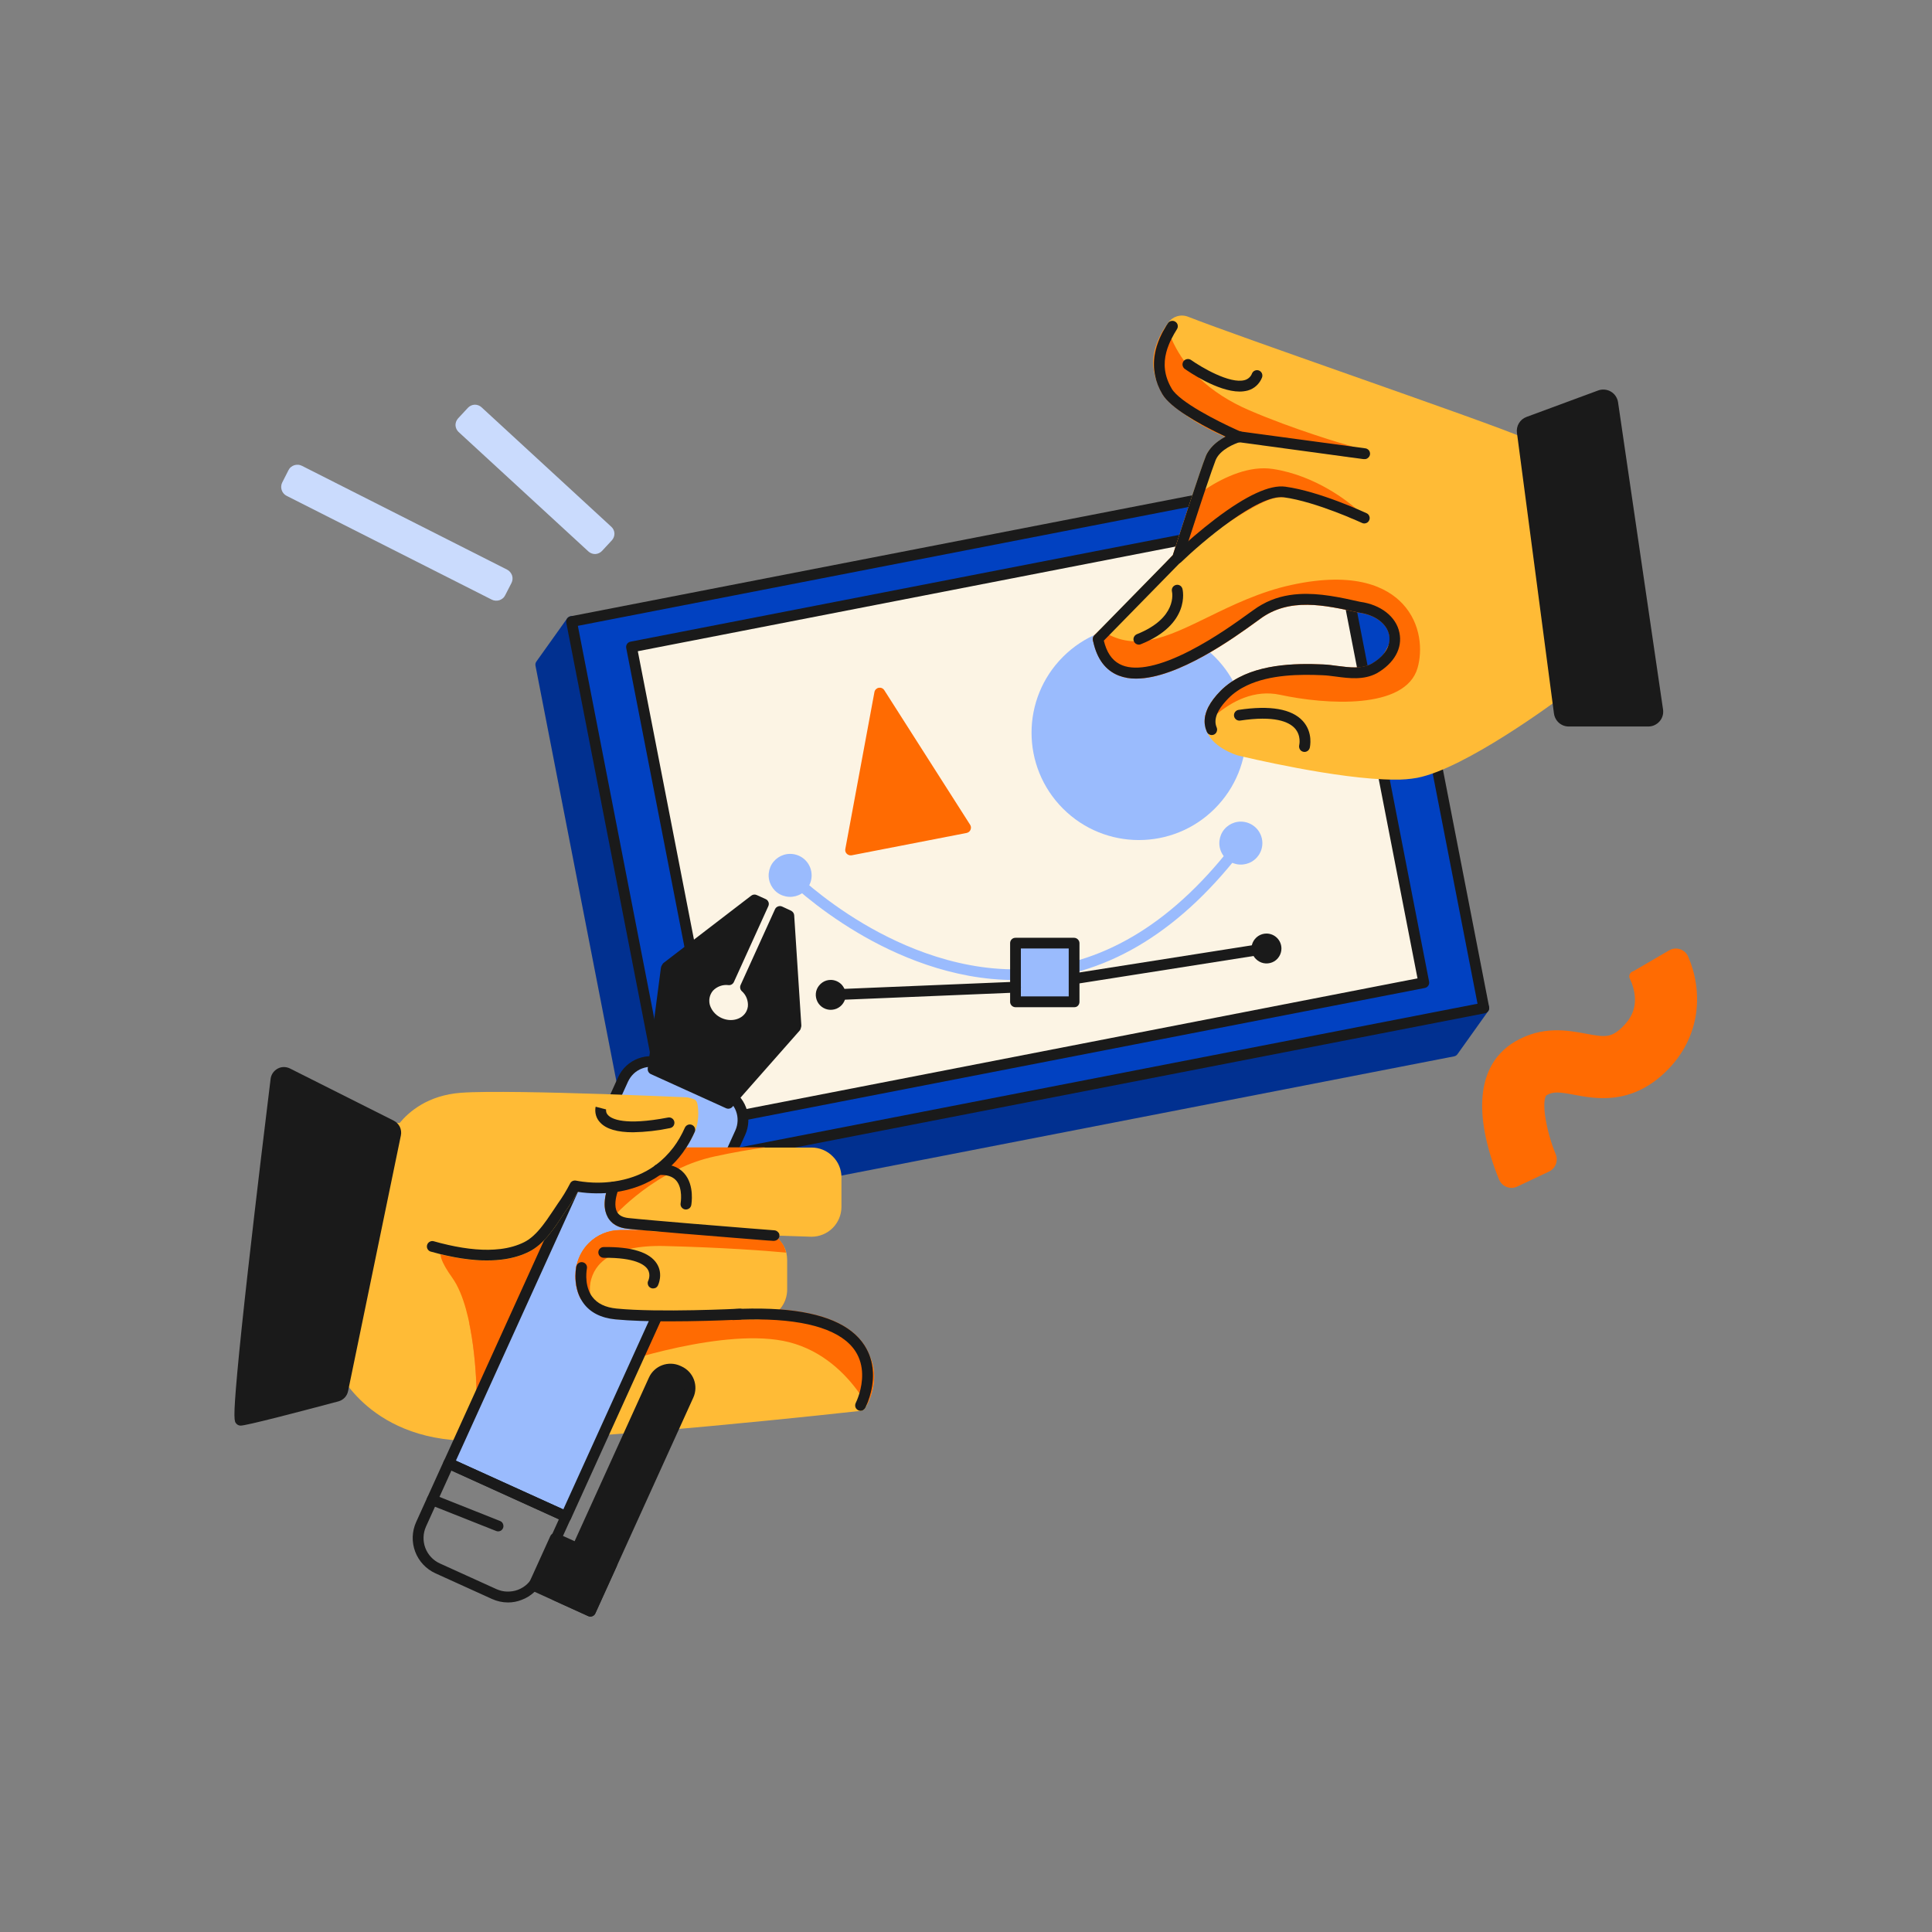 <svg xmlns="http://www.w3.org/2000/svg" xmlns:xlink="http://www.w3.org/1999/xlink" id="Calque_1" x="0px" y="0px" viewBox="0 0 3000 3000" style="enable-background:new 0 0 3000 3000;" xml:space="preserve"><rect x="0" y="0" width="3000" height="3000" fill="#808080" stroke="none"/><style type="text/css">	.st0{fill:#013090;}	.st1{fill:#0141C1;}	.st2{fill:#1A1A1A;}	.st3{fill:#FCF4E4;}	.st4{fill:#FF6B02;}	.st5{fill:#9ABBFD;}	.st6{fill:#CADBFD;}	.st7{fill:#FFBB36;}	.st8{fill:#FF7A2F;}</style><path class="st0" d="M1060,1807.4L895.7,963.5c-0.3-1.6-1.1-3.1-2.2-4.3c-1.1-1.2-2.6-2-4.2-2.3c-1.6-0.3-3.3-0.2-4.8,0.4  c-1.5,0.6-2.8,1.6-3.8,2.9l-47.8,67c-0.7,0.9-1.1,2-1.4,3.1c-0.2,1.1-0.2,2.2,0,3.4l164.3,843.8c0.3,1.6,1.1,3.1,2.2,4.3  c1.1,1.2,2.6,2,4.2,2.3c1.6,0.3,3.3,0.2,4.8-0.4s2.8-1.6,3.8-2.9l47.8-67c0.7-0.9,1.1-2,1.4-3.1  C1060.2,1809.7,1060.2,1808.5,1060,1807.4z"></path><path class="st0" d="M2311.1,1560.7c-0.9-1.4-2.2-2.5-3.8-3.2c-1.5-0.7-3.2-0.8-4.9-0.5l-1252.3,243.7c-2.1,0.4-4,1.6-5.2,3.4  l-47.8,66.9c-0.9,1.2-1.4,2.7-1.5,4.3c-0.1,1.5,0.2,3.1,0.9,4.4c0.7,1.4,1.8,2.5,3.1,3.3s2.8,1.2,4.4,1.2c0.5,0,1.1,0,1.6-0.2  l1252.3-243.7c2.1-0.4,4-1.6,5.2-3.3l47.8-67c1-1.4,1.5-3,1.5-4.6S2312,1562.1,2311.1,1560.7z"></path><path class="st1" d="M2139.8,721.2L887.5,965.1l164.3,843.9l1252.3-243.9L2139.8,721.2z"></path><path class="st2" d="M1051.7,1817.4c-1.9,0-3.8-0.7-5.3-1.9c-1.5-1.2-2.5-2.9-2.9-4.8L879.3,966.8c-0.4-2.2,0-4.4,1.3-6.3  c1.2-1.8,3.2-3.1,5.3-3.5l1252.3-243.7c2.2-0.4,4.4,0,6.3,1.3c1.8,1.2,3.1,3.2,3.6,5.3l164.2,843.7c0.2,1.1,0.2,2.2,0,3.3  c-0.2,1.1-0.6,2.1-1.3,3c-0.6,0.9-1.4,1.7-2.3,2.3c-0.9,0.6-1.9,1-3,1.2l-1252.3,243.7C1052.8,1817.3,1052.3,1817.4,1051.7,1817.4z   M897.3,971.8l161,827.4l1236-240.6l-161.1-827.4L897.3,971.8z"></path><path class="st3" d="M2068.3,792.7L980.7,1004.5l142.7,732.9L2211,1525.6L2068.3,792.7z"></path><path class="st2" d="M1123.3,1745.9c-1.9,0-3.8-0.7-5.3-1.9c-1.5-1.2-2.5-2.9-2.9-4.9l-142.7-732.9c-0.4-2.2,0-4.4,1.3-6.3  c1.2-1.8,3.2-3.1,5.3-3.5l1087.6-211.7c1.1-0.2,2.2-0.2,3.3,0s2.1,0.6,3,1.3c0.9,0.6,1.7,1.4,2.3,2.3c0.6,0.9,1,1.9,1.2,3l142.7,733  c0.4,2.2,0,4.4-1.3,6.3c-1.2,1.8-3.2,3.1-5.3,3.5l-1087.6,211.6C1124.4,1745.8,1123.8,1745.9,1123.3,1745.9z M990.4,1011.2  l139.5,716.5l1071.2-208.5l-139.5-716.5L990.4,1011.2z"></path><path class="st4" d="M1373.1,1071.7c-0.9-1.4-2.2-2.5-3.8-3.2c-1.6-0.7-3.2-0.8-4.9-0.5c-1.7,0.3-3.2,1.2-4.3,2.3  c-1.2,1.2-2,2.7-2.3,4.4l-45.2,243.7c-0.2,1.2-0.2,2.4,0.1,3.6c0.3,1.2,0.9,2.3,1.7,3.2c0.8,0.9,1.8,1.7,2.9,2.2s2.3,0.8,3.6,0.8  c0.5,0,1.1-0.1,1.6-0.1l178.5-34.7c1.3-0.3,2.6-0.9,3.6-1.7c1.1-0.8,1.9-2,2.4-3.2s0.8-2.6,0.7-4s-0.6-2.7-1.3-3.8L1373.1,1071.7z"></path><path class="st5" d="M1226.9,1325.9c-6.6,0-13.1,2-18.5,5.6s-9.8,8.9-12.3,15s-3.2,12.8-1.9,19.3c1.3,6.5,4.5,12.4,9.1,17.1  c4.7,4.7,10.6,7.8,17.1,9.1c6.5,1.3,13.2,0.6,19.3-1.9c6.1-2.5,11.3-6.8,15-12.3s5.6-12,5.6-18.6c0-8.8-3.5-17.3-9.8-23.6  C1244.2,1329.4,1235.8,1325.9,1226.9,1325.9z"></path><path class="st5" d="M1926.7,1275.8c-6.6,0-13.1,2-18.5,5.6c-5.5,3.7-9.8,8.9-12.3,15s-3.2,12.8-1.9,19.3c1.3,6.5,4.5,12.4,9.2,17.1  s10.6,7.8,17.1,9.1c6.5,1.3,13.2,0.6,19.3-1.9c6.1-2.5,11.3-6.8,15-12.3s5.6-12,5.6-18.6c0-8.8-3.6-17.3-9.8-23.5  C1944,1279.3,1935.5,1275.8,1926.7,1275.8z"></path><path class="st5" d="M1576,1521.8c-98.8,0-186.3-39.1-244.1-73.4c-67.7-40.2-109.2-81.6-111-83.3c-1.6-1.6-2.4-3.7-2.4-5.9  c0-2.2,0.9-4.3,2.5-5.9s3.7-2.4,5.9-2.4c2.2,0,4.3,0.9,5.9,2.5c0.4,0.4,42.1,41.9,108.1,81c60.6,35.9,154.7,77.2,259.3,70  c118.2-8.2,225.8-75.5,319.8-200.1c0.7-0.9,1.5-1.7,2.4-2.2c1-0.6,2-1,3.1-1.1c1.1-0.2,2.2-0.1,3.3,0.2s2.1,0.8,3,1.4  c0.9,0.7,1.6,1.5,2.2,2.5s0.9,2,1.1,3.1s0.1,2.2-0.2,3.3c-0.3,1.1-0.8,2.1-1.5,3c-97.1,128.8-208.9,198.3-332.2,206.8  C1592.7,1521.6,1584.3,1521.8,1576,1521.8z"></path><path class="st5" d="M1667.9,1464.5h-91.1v91.1h91.1V1464.5z"></path><path class="st2" d="M1667.9,1564h-91c-2.2,0-4.3-0.9-5.9-2.4c-1.6-1.6-2.5-3.7-2.5-5.9v-91.2c0-1.1,0.2-2.2,0.6-3.2s1-1.9,1.8-2.7  c0.8-0.8,1.7-1.4,2.7-1.8s2.1-0.6,3.2-0.6h91c2.2,0,4.3,0.9,5.9,2.5s2.5,3.7,2.5,5.9v91.1c0,1.1-0.2,2.2-0.6,3.2s-1,2-1.8,2.8  s-1.7,1.4-2.7,1.8C1670.1,1563.8,1669,1564,1667.9,1564z M1585.2,1547.2h74.3v-74.4h-74.3V1547.2z"></path><path class="st2" d="M1576.5,1524.5l-286.8,11.9c-2.2,0.1-4.3,1-5.9,2.6c-1.5,1.6-2.4,3.8-2.3,6c0,2.2,1,4.3,2.6,5.9  c1.6,1.5,3.8,2.4,6,2.3h0.4l286.8-11.9c2.2-0.1,4.3-1.1,5.8-2.7s2.3-3.8,2.2-6c-0.1-2.2-1.1-4.3-2.7-5.8  C1580.8,1525.2,1578.7,1524.5,1576.5,1524.5L1576.5,1524.5z"></path><path class="st2" d="M1290,1521.6c-4.6,0-9.1,1.3-12.9,3.9s-6.8,6.2-8.6,10.4c-1.8,4.2-2.2,8.9-1.3,13.4c0.9,4.5,3.1,8.7,6.3,11.9  s7.4,5.5,11.9,6.4s9.2,0.4,13.5-1.3c4.2-1.8,7.9-4.7,10.4-8.6c2.6-3.8,3.9-8.3,3.9-12.9c0-6.1-2.5-12-6.8-16.4  C1302,1524.1,1296.1,1521.6,1290,1521.6z"></path><path class="st2" d="M1966.6,1449.6c-4.6,0-9.1,1.4-12.9,3.9c-3.8,2.6-6.8,6.2-8.6,10.4s-2.2,8.9-1.3,13.4c0.9,4.5,3.1,8.7,6.4,11.9  s7.4,5.5,11.9,6.4s9.2,0.4,13.4-1.3s7.9-4.7,10.4-8.6c2.6-3.8,3.9-8.3,3.9-12.9c0-6.2-2.5-12.1-6.8-16.4  S1972.7,1449.6,1966.6,1449.6z"></path><path class="st2" d="M1974.8,1471.5c-0.3-2.2-1.5-4.2-3.3-5.5s-4-1.9-6.2-1.5l-298.6,47c-2.1,0.3-3.9,1.4-5.2,3.1  c-1.3,1.6-1.9,3.7-1.8,5.8c0.2,2.1,1.1,4,2.6,5.5c1.5,1.4,3.5,2.2,5.6,2.2c0.4,0,0.9,0,1.3,0l298.7-47c1.1-0.2,2.1-0.6,3.1-1.2  c0.9-0.6,1.8-1.3,2.4-2.2c0.6-0.9,1.1-1.9,1.3-3C1975,1473.7,1975,1472.6,1974.8,1471.5z"></path><path class="st5" d="M1886.3,1255.6c65.1-65.1,65.1-170.6,0-235.7s-170.6-65.1-235.7,0s-65.1,170.6,0,235.7  C1715.7,1320.7,1821.2,1320.7,1886.3,1255.6z"></path><path class="st6" d="M787.2,884.4L468.8,723.3c-1.8-0.9-3.8-1.5-5.9-1.6c-2-0.2-4.1,0.1-6,0.7c-1.9,0.6-3.7,1.7-5.3,3  c-1.6,1.3-2.8,3-3.7,4.8l-9.6,18.9c-1.9,3.7-2.2,8-0.9,11.9c1.3,3.9,4.1,7.2,7.8,9l318.4,161.1c1.8,0.9,3.8,1.5,5.9,1.6  c2,0.2,4.1-0.1,6-0.7c1.9-0.6,3.7-1.7,5.3-3s2.8-3,3.7-4.8l9.7-18.9c1.9-3.7,2.2-8,0.9-11.9C793.7,889.5,790.9,886.2,787.2,884.4  L787.2,884.4z"></path><path class="st6" d="M949.3,818L747.6,632.3c-2.9-2.6-6.7-4-10.6-3.9c-3.9,0.2-7.6,1.9-10.3,4.7l-15.5,16.7c-2.6,2.9-4,6.7-3.9,10.6  c0.2,3.9,1.9,7.6,4.7,10.3l201.8,185.7c2.9,2.6,6.7,4,10.6,3.9c3.9-0.2,7.6-1.9,10.3-4.7l15.5-16.7c2.6-2.9,4-6.7,3.9-10.7  C953.9,824.3,952.2,820.6,949.3,818z"></path><path class="st4" d="M2621.5,1485.6c-1.2-2.7-2.9-5.2-5.1-7.2c-2.2-2-4.8-3.5-7.7-4.5c-2.8-0.9-5.8-1.2-8.7-0.9  c-2.9,0.3-5.8,1.3-8.3,2.8l-55.1,32.1c-0.8,0.2-1.6,0.5-2.4,0.9c-1.9,1.1-3.3,2.9-3.9,5c-0.6,2.1-0.4,4.4,0.7,6.3  c4.2,8.6,6.8,18,7.6,27.6c1.3,18.4-5.1,33.5-20.1,47.8c-17,16.1-26.3,15.2-55.9,9.6c-28.6-5.3-67.7-12.7-110.3,12.4  c-30.9,18.2-63.9,58.4-45.5,147c4.9,22.9,12,45.3,20.9,67c1.1,2.6,2.7,5,4.7,7s4.4,3.5,7.1,4.6c2.6,1,5.5,1.5,8.3,1.4s5.6-0.8,8.2-2  l49.3-23.3c4.9-2.3,8.7-6.4,10.6-11.4s1.9-10.6-0.2-15.6c-8.1-19.6-13.7-40.2-16.7-61.2c-2.8-22.3,1.1-29.5,2.3-30.2  c10.5-6.2,19.8-5.2,43.7-0.7c32.3,6,86.5,16.2,139.9-34.3C2644.8,1608.8,2643.1,1535.4,2621.5,1485.6z"></path><g>	<path class="st7" d="M2425,1080.6c-0.6,1.4-1.5,2.6-2.7,3.5c-6,4.4-146.8,109.2-221.6,123.7c-11.6,2.1-23.5,3-35.3,2.8   c-87.8,0-235.9-35.8-243.1-37.5l-0.4-0.1c-1.7-0.5-42.4-12.7-50.1-42.8c-0.3-1.3-0.6-2.6-0.8-3.9c-0.6-3.9-0.6-7.9,0-11.9   c0.8-5.4,2.6-10.9,5.4-16.5c4.2-8.3,10.6-16.8,19.3-25.4c0,0,0.1-0.1,0.1-0.1c0.7-0.7,1.4-1.4,2.2-2.1c0.5-0.5,1.1-1,1.6-1.5   c0.4-0.4,0.8-0.8,1.3-1.1c0.1-0.1,0.2-0.1,0.2-0.2c0.5-0.4,1-0.9,1.5-1.3c0.6-0.5,1.1-0.9,1.7-1.4c0.3-0.2,0.5-0.4,0.8-0.6   c0.2-0.1,0.3-0.2,0.5-0.4c0.5-0.4,1.1-0.8,1.6-1.3c23.8-17.6,57.2-27.4,99.6-29.2c39.8-1.6,77.4,4.3,93.4,6.9   c6.1,1.1,12.4,0.6,18.3-1.4c16-5.4,25.1-15.1,31-24.4c2.9-4.5,5-8.9,6.8-12.7c0-0.1,0.1-0.1,0.1-0.2c4.9-10,5.1-18.4,0.7-25.8   c-14.4-24.1-76.2-37.4-131.2-40c-38.8-1.8-87,28.8-133.7,58.6c-54.7,34.8-106.3,67.7-147.8,54c-20.4-6.8-35.7-23.8-46.7-52   c0-0.1-0.1-0.2-0.1-0.3s-0.1-0.2-0.1-0.3c-0.6-1.5-0.7-3.1-0.4-4.7c0.1-0.6,0.3-1.1,0.5-1.7c0,0,0-0.1,0-0.1   c0.1-0.2,0.2-0.4,0.3-0.6c0,0,0,0,0,0c0.4-0.7,0.8-1.3,1.3-1.8l2.8-2.9l6.4-6.5l102.8-105l5.8-5.9l4.2-4.3c0,0,0-0.1,0-0.1   c0.8-2.5,2.3-7.1,4.2-13.2c3.5-10.9,8.6-26.5,14.1-43.5c1.6-5,3.3-10.1,5-15.3c1.6-4.9,3.2-9.8,4.8-14.7   c9.6-29.2,19-56.8,22.9-66.7c0.2-0.5,0.4-1,0.6-1.5c0.2-0.6,0.5-1.1,0.8-1.6c0.3-0.7,0.7-1.3,1-2c0,0,0-0.1,0.1-0.1   c0.3-0.6,0.7-1.2,1.1-1.8c5.6-8.9,13.9-15.6,21.9-20.5c1.6-1,3.3-1.9,4.8-2.8c-0.1,0-0.1-0.1-0.2-0.1c-5.1-2.3-10.2-4.6-15.3-7.1   c-7.6-3.7-15.2-7.6-22.6-11.8c-7.9-4.5-15.5-9.3-22.7-14.5c0,0,0,0,0,0c-22.9-16.4-41.1-36.2-48.1-60.5c-0.1-0.3-0.2-0.6-0.2-0.9   c0,0,0-0.1,0-0.2c-5.2-19-2.9-38.8,6.8-59.3c1.6-3.3,3.3-6.7,5.3-10.1c1.8-3,3.7-6,5.8-9.1c0-0.1,0.1-0.1,0.1-0.1c0,0,0,0,0,0   c0-0.1,0.1-0.1,0.1-0.1c0.6-0.8,1.2-1.7,1.8-2.5c0.3-0.5,0.7-1.1,1.1-1.6c0,0,0,0,0,0c3.2-4.3,7.6-7.5,12.8-9.2   c5.8-1.9,12-1.7,17.6,0.5c42.4,16.6,147.4,53.6,248.9,89.4c120.8,42.6,245.8,86.6,273.1,99c1.3,0.6,2.5,1.5,3.3,2.6   c0.9,1.2,1.4,2.5,1.6,3.9l53.7,389.5C2425.9,1077.8,2425.7,1079.3,2425,1080.6z"></path>	<path class="st4" d="M2007.7,916.4c-125.1,27.2-205.7,120.3-290.5,76c-3.9-2-7.8-4.4-11.8-7c-1.1-0.8-2.2-1.2-3.3-1.4   c0,0,0,0-0.1,0h0l-2.7,2.7c-0.6,0.6-1,1.2-1.4,2c0,0,0,0,0,0c-0.1,0.2-0.2,0.4-0.3,0.6c0,0,0,0.1,0,0.1c-0.2,0.5-0.4,1.1-0.5,1.7   c-0.3,1.6-0.2,3.2,0.4,4.7c0,0.1,0.1,0.2,0.1,0.3c0,0.1,0,0.2,0.1,0.3c5.9,27,19.2,44.7,39.6,52.7c8.7,3.3,17.9,4.9,27.1,4.7   c64.4,0,153.1-64.2,185.1-87.4c3.1-2.2,5.5-4,7.1-5.1l0.2-0.2c45.5-33.6,99.9-21.6,152.5-9.9l0.7,0.1c25.1,3.3,43.7,17,47.2,34.8   c1,5.3,0.7,10.6-0.9,15.7c-1.8,3.8-4,8.2-6.8,12.7c-4.6,5.9-11.1,11.4-19.4,16.2c-15.6,8.3-34,5.9-53.4,3.4c-7.2-1-14.8-2-22.1-2.3   c-44.3-2-105.7-0.7-147.4,30.8c-0.6,0.4-1.1,0.8-1.6,1.3c-0.2,0.1-0.3,0.2-0.5,0.4c-0.3,0.2-0.5,0.4-0.8,0.6   c-0.6,0.4-1.2,0.9-1.7,1.4c-0.5,0.4-1,0.9-1.5,1.3c-0.1,0.1-0.2,0.1-0.2,0.2c-0.4,0.4-0.8,0.7-1.3,1.1c-0.5,0.5-1.1,1-1.6,1.5   c-0.7,0.7-1.5,1.4-2.2,2.1c0,0-0.1,0.1-0.1,0.1c-8.7,8.7-15.1,17.2-19.3,25.4c-2.8,5.6-4.6,11.1-5.4,16.5c0,0,0,0,0,0   c8.2-8.2,19.3-17.9,32.8-26.2c22.9-14.2,52.5-24.6,85.9-17.3c78.1,16.9,187.7,19,203.6-35.9   C2209.1,980.1,2177.3,879.5,2007.7,916.4z"></path>	<path class="st4" d="M2177.8,937.4c-23.6-25.2-72.7-50.8-172.1-29.2c-49.3,10.7-91.9,31.5-129.6,49.9c-32.8,16-62,30.3-89.8,35.6   c0,0,0,0,0,0c-8.6,1.6-17.1,2.4-25.6,2.1c-12.5-0.5-24.9-3.4-37.4-9.5c-4.5-2.2-8.9-4.8-13.4-7.8c-0.5-0.3-0.9-0.6-1.4-0.9   c0,0,0,0-0.1,0l-6.4,6.5h0l-2.7,2.7c-0.6,0.6-1,1.2-1.4,2c0,0,0,0,0,0c-0.1,0.2-0.2,0.4-0.3,0.6c0,0,0,0.1,0,0.1   c-0.2,0.5-0.4,1.1-0.5,1.7c-0.3,1.6-0.2,3.2,0.4,4.7c0,0.1,0.1,0.2,0.1,0.3c0,0.1,0,0.2,0.1,0.3c0,0,0,0,0-0.1   c1.1-1.7,2.2-3.1,3.1-3.8c5.1,3.4,10.2,6.3,15.3,8.8c16.2,7.9,32.2,11.3,48.3,11.3c38.2,0,76.8-18.8,119.1-39.4   c23.4-11.4,48.7-23.8,76.2-33.9c15.8-5.8,32.3-10.9,49.6-14.7c2.7-0.6,5.4-1.2,8.1-1.7c86.2-17,128.1,4.5,148.2,26   c24.6,26.3,25.9,61.5,19.5,83.7c-12.8,44.4-107.1,48.7-193.7,30c-20-4.3-38.5-2.9-55.2,1.7c-24.3,6.8-44.7,20.4-59.7,33.4   c0,0,0,0-0.1,0.1c-2.8,5.6-4.6,11.1-5.4,16.5c-0.6,4-0.6,8,0,11.9c0,0,0.1-0.1,0.1-0.1c4.8-5.1,11.2-11.5,19-17.9   c22.8-18.8,57.5-38.1,97.7-29.4c70.4,15.2,194.6,23.6,213.4-41.7C2208.8,1010.8,2207.2,968.8,2177.8,937.4z"></path>	<path class="st4" d="M2101.3,702.4L1933,677.9l-0.3-0.1l-16.2-2.3l-6.1-0.9h0l-20.4-3l-2.6-0.4c-7.6-3.7-15.2-7.6-22.6-11.8   c-7.9-4.5-15.5-9.3-22.7-14.5c0,0,0,0,0,0c-16.5-10.6-30.7-22.1-37.1-32.9c-5.8-9.8-9.3-19.3-11.2-28.5c0,0,0-0.1,0-0.2   c-5.2-19-2.9-38.8,6.8-59.3c1.6-3.3,3.3-6.7,5.3-10.1c0.1,0.2,0.1,0.4,0.2,0.6c2.2,6.6,5,13.8,8.6,21.3   c16.9,35.2,51.4,78.2,122.1,108.7c39.8,17.1,81.7,31.8,113.2,42C2080.4,696.6,2101.3,702.4,2101.3,702.4z"></path>	<path class="st4" d="M2108.1,697.8c-1.1-1.7-2.8-3-4.7-3.5c-0.1,0-1-0.3-2.6-0.7c-15-4.2-91.5-26.6-160.9-56.5   c-30.9-13.3-57.2-30.3-78.1-50.4c-8.7-8.4-16.5-17.3-23.3-26.7c-6.1-8.4-11.3-17.1-15.8-26.2c-1.3-2.6-2.5-5.2-3.5-7.8   c-3.2-7.6-5.7-14.8-7.4-21.2c0,0-0.1,0.1-0.1,0.1c-2.1,3.1-4,6.1-5.8,9.1c-2,3.4-3.7,6.7-5.3,10.1c0.1,0.4,0.2,0.7,0.4,1   c1.9,5.1,4.1,10.1,6.5,15c1.1,2.3,2.3,4.6,3.5,7v0c17.5,32.7,52.5,75.1,122.5,105.2c23.4,10,47.6,19.2,69.9,27.2l-82.9-12   l-53.4-7.8l-2.3-0.3c7.3,4.2,14.9,8.1,22.6,11.8c5.1,2.5,10.2,4.8,15.3,7.1c-1.6,0.9-3.2,1.8-4.9,2.8l0.2,0l18,2.6l2.6,0.4l9.9,1.4   l0.1,0l168.9,24.5l0.6,0.1l2,0.3h1.2c2.1,0,4-0.7,5.3-1.9c1.6-1.4,2.5-3.2,2.8-5.2C2109.7,701.5,2109.2,699.5,2108.1,697.8z"></path>	<path class="st4" d="M2101.2,797.1c-2.2-1.2-82.4-43.7-127.8-30.9c-31.6,8.9-93.7,53.1-129.4,79.8v0c-10.6,7.9-18.8,14.3-23.3,17.8   h0c-2.4,1.8-3.7,2.9-3.7,2.9v-0.2l4.2-4.3c0.8-2.5,2.3-7.1,4.2-13.2c3.5-10.9,8.6-26.5,14.1-43.5c1.6-5,3.3-10.1,5-15.3   c0,0,0,0,0.1,0c6.8-5.6,14.7-11.7,23.3-17.7c30.6-21.3,70.6-41.5,107.2-36c42.5,6.5,78.6,26.4,101.1,41.6c0,0,0,0,0,0   C2091.5,788.3,2100.5,796.4,2101.2,797.1z"></path>	<path class="st4" d="M2109.5,796.3c-0.2-2-1.2-3.9-2.7-5.3c-0.2-0.2-0.8-0.7-1.7-1.6c-10-8.8-61-50.9-128.6-61.2   c-35.6-5.4-73.5,11.3-104,31c-8.2,5.3-15.9,10.8-22.9,16.2c0,0,0,0,0,0c-1.6,4.9-3.2,9.8-4.8,14.7c-1.7,5.2-3.4,10.3-5,15.3   c0,0,0,0,0.1,0c6.5-5.7,14.6-12.5,23.8-19.4c30.3-22.7,72.9-47.1,110.6-41.3c17.2,2.8,34.1,7.6,50.2,14.5   c-10.5-2.2-21.1-3.7-31.1-3.8c0,0,0,0,0,0h0c-7.8-0.1-15.2,0.7-22.1,2.7c-17.4,4.9-43.1,19.7-68.8,36.5c0,0,0,0,0,0   c-19.1,12.5-38.2,26.1-53.9,37.7c-8.9,6.6-16.8,12.5-22.9,17.2V849c-2,6.1-3.4,10.6-4.2,13.2l-4.2,4.3l-5.8,6c0,0,0,0,0,0l0,0   c1.6,1.6,3.7,2.5,5.9,2.5c1.9,0,3.7-0.7,5.2-1.8c0,0,0.2-0.2,0.6-0.5c1.8-1.5,7.9-6.2,16.6-12.8c0,0,0,0,0,0   c17.4-13.2,45.5-34,73-52c0,0,0,0,0.1-0.1c24-15.7,47.6-29.2,63.1-33.6c5.1-1.4,10.8-2.1,16.7-2.1h0.1   c38.6-0.2,90.9,25.4,102.4,31.2c0,0,0,0,0,0c1.4,0.7,2.2,1.1,2.3,1.2c0.9,0.5,1.8,0.8,2.8,0.9h0c1.1,0.2,2.1,0.1,3.1-0.1   c1.9-0.5,3.7-1.6,4.9-3.3C2109.2,800.4,2109.7,798.3,2109.5,796.3z"></path></g><path class="st2" d="M2582.4,1101.9l-69.9-477.3c-0.5-3.4-1.8-6.6-3.7-9.5s-4.4-5.2-7.4-7s-6.3-2.8-9.7-3.1s-6.9,0.1-10.1,1.3  l-111.2,41.1c-4.9,1.8-9.1,5.2-11.8,9.7s-3.8,9.8-3.1,14.9l57.5,436.1c0.8,5.5,3.5,10.6,7.7,14.3c4.2,3.7,9.6,5.7,15.2,5.7h123.6  c3.3,0,6.6-0.7,9.6-2.1s5.7-3.4,7.9-5.9s3.8-5.5,4.7-8.6C2582.6,1108.5,2582.8,1105.1,2582.4,1101.9L2582.4,1101.9z"></path><path class="st2" d="M2025.5,1167.6c-0.7,0-1.4-0.1-2-0.3c-2.1-0.5-4-1.9-5.1-3.8s-1.5-4.2-1-6.3c0.2-0.7,3.4-15.1-6.9-26.4  c-9.1-9.9-31.2-20-84.8-11.9c-1.1,0.2-2.2,0.1-3.3-0.2c-1.1-0.3-2.1-0.7-2.9-1.4c-0.9-0.7-1.6-1.5-2.2-2.4s-0.9-2-1.1-3.1  s-0.1-2.2,0.2-3.3c0.3-1.1,0.7-2.1,1.4-2.9c0.7-0.9,1.5-1.6,2.4-2.2s2-0.9,3.1-1.1c49.1-7.4,82.7-1.5,99.8,17.4  c16.3,18,10.9,40.5,10.7,41.5c-0.5,1.8-1.5,3.4-3,4.6C2029.2,1167,2027.4,1167.6,2025.5,1167.6z"></path><path class="st2" d="M1768.4,1001c-2,0-3.8-0.7-5.3-1.9s-2.5-3-2.9-4.9s-0.1-3.9,0.9-5.6c0.9-1.7,2.4-3,4.2-3.8  c63.3-25.3,54.9-64.8,54.5-66.4c-0.5-2.2-0.1-4.4,1-6.3c1.2-1.9,3-3.2,5.2-3.8c1.1-0.3,2.2-0.3,3.2-0.2c1.1,0.2,2.1,0.5,3.1,1.1  c0.9,0.6,1.8,1.3,2.4,2.2s1.1,1.9,1.4,2.9c0.6,2.2,12.8,55-64.5,86C1770.5,1000.8,1769.5,1001,1768.4,1001z"></path><path class="st2" d="M1924.9,608c-34.4,0-79.6-31.2-85.2-35.2c-0.9-0.6-1.7-1.4-2.2-2.4c-0.6-0.9-1-2-1.2-3.1s-0.2-2.2,0.1-3.3  c0.2-1.1,0.7-2.1,1.3-3c0.6-0.9,1.4-1.7,2.4-2.2c0.9-0.6,2-1,3.1-1.2s2.2-0.2,3.3,0.1c1.1,0.2,2.1,0.7,3,1.3  c15.4,10.9,60.3,37.7,83.3,31.2c2.6-0.7,4.9-2,6.9-3.8s3.5-4,4.4-6.5c0.9-2,2.5-3.7,4.6-4.5s4.4-0.8,6.4,0c2,0.9,3.7,2.5,4.5,4.6  s0.8,4.4,0,6.4c-1.9,4.8-4.9,9.1-8.7,12.6c-3.8,3.5-8.4,6-13.4,7.4C1933.3,607.5,1929.1,608,1924.9,608z"></path><path class="st2" d="M2118.3,712.9c-0.4,0-0.7,0-1.1,0l-193.9-26.3c-1.1-0.1-2.1-0.5-3.1-1.1s-1.8-1.3-2.5-2.2s-1.2-1.9-1.4-2.9  c-0.3-1.1-0.4-2.2-0.2-3.3c0.2-1.1,0.5-2.1,1.1-3.1c0.5-1,1.3-1.8,2.2-2.5c0.9-0.7,1.9-1.2,2.9-1.4c1.1-0.3,2.2-0.4,3.3-0.2  l193.9,26.2c2.2,0.1,4.3,1.2,5.8,2.8c1.5,1.7,2.2,3.9,2.1,6.1c-0.1,2.2-1.2,4.3-2.9,5.8C2122.7,712.4,2120.6,713.2,2118.3,712.9  L2118.3,712.9z"></path><path class="st2" d="M1828.7,875c-1.7,0-3.3-0.5-4.7-1.5c-1.4-0.9-2.4-2.3-3.1-3.8c-0.6-1.5-0.8-3.2-0.4-4.9  c0.3-1.6,1.2-3.1,2.4-4.3c20.4-19.3,41.8-37.5,64.1-54.6c48.2-36.6,84.8-53.5,108.8-50.2c53,7.2,123.2,39.8,126.2,41.2  c2,0.9,3.6,2.6,4.3,4.7c0.8,2.1,0.7,4.4-0.3,6.4c-0.9,2-2.6,3.6-4.7,4.3c-2.1,0.8-4.4,0.7-6.4-0.3c-0.7-0.3-70.9-32.9-121.4-39.8  c-39.6-5.4-128.2,70.5-158.9,100.2C1833,874.1,1830.9,875,1828.7,875z"></path><path class="st2" d="M2138.2,1045.3l-0.2,0.1c-20.3,10.9-43.3,7.9-63.5,5.2c-7.2-0.9-14.1-1.9-20.7-2.1c-35-1.6-81.5-1.2-117.6,15.9  c-10.6,5-20.3,11.5-28.6,19.8c-1.3,1.3-2.6,2.6-3.8,4c-6.5,7.1-11.1,13.8-13.8,20.2c-3.2,7.8-3.5,14.9-0.7,21.3  c0.5,1.3,0.8,2.7,0.6,4c-0.2,1.3-0.6,2.7-1.3,3.9c-0.7,1.2-1.8,2.1-3,2.8c-1.2,0.7-2.6,1-4,1c-1.6,0-3.2-0.5-4.6-1.4  s-2.4-2.2-3.1-3.7c-1.4-3.3-2.4-6.6-2.9-10c-0.6-3.9-0.6-7.8-0.1-11.8c0.8-5.4,2.6-10.9,5.4-16.6c4.2-8.2,10.6-16.7,19.2-25.4  c0,0,0.1-0.1,0.1-0.1c0.7-0.7,1.4-1.4,2.2-2.1c0.5-0.5,1.1-1,1.6-1.5c0.4-0.4,0.8-0.8,1.3-1.1c0.1-0.1,0.2-0.1,0.2-0.2  c0.5-0.4,1-0.9,1.5-1.3c0.6-0.5,1.1-0.9,1.7-1.4c0.3-0.2,0.5-0.4,0.8-0.6c0.2-0.1,0.3-0.2,0.5-0.4c0.5-0.4,1.1-0.8,1.6-1.3  c41.6-31.5,103.1-32.8,147.4-30.8c7.3,0.3,14.9,1.3,22.1,2.3c19.4,2.5,37.8,4.9,53.4-3.4c8.2-4.8,14.8-10.3,19.4-16.2  c3.2-4,5.5-8.3,6.8-12.7c1.6-5.1,1.9-10.4,0.9-15.7c-3.5-17.8-22.1-31.5-47.2-34.8l-0.7-0.1c-52.6-11.7-107-23.7-152.5,9.9l-0.2,0.2  c-1.6,1.1-4,2.9-7.1,5.1c-32,23.2-120.7,87.4-185.1,87.4c-9.2,0.2-18.4-1.4-27.1-4.7c-20.4-8-33.7-25.7-39.6-52.7  c0-0.1,0-0.2-0.1-0.3c-0.2-0.7-0.3-1.3-0.4-2c-0.3-1.3-0.2-2.7,0.2-4c0.1-0.2,0.2-0.4,0.2-0.7c0,0,0-0.1,0-0.1  c0.1-0.2,0.2-0.4,0.3-0.6c0,0,0,0,0,0c0.4-0.7,0.9-1.4,1.4-2l2.7-2.7h0l6.4-6.5l102.8-105l5.8-6l4.2-4.3l0.1-0.1  c0.8-2.4,2.2-7,4.2-13c3.5-10.9,8.6-26.6,14.2-43.7c1.6-5,3.3-10.1,5-15.3c1.6-4.9,3.2-9.8,4.8-14.7c9.7-29.3,19-56.9,23-66.8  c0.2-0.4,0.3-0.9,0.5-1.3c0.2-0.6,0.5-1.1,0.8-1.6c0.3-0.7,0.7-1.3,1-2c0,0,0-0.1,0.1-0.1c0.3-0.6,0.7-1.2,1.1-1.8  c5.5-8.9,13.7-15.6,21.7-20.6c1.6-1,3.3-1.9,4.9-2.8c0.2-0.1,0.4-0.2,0.6-0.3c0,0,0,0,0,0c2.5-1.3,4.9-2.5,7.1-3.4h0  c4.3-1.9,7.9-3.1,10-3.8h0c1-0.3,1.7-0.5,1.8-0.6c1.1-0.3,2.2-0.4,3.3-0.3c0.2,0,0.4,0.1,0.7,0.1h0c0.9,0.1,1.7,0.4,2.5,0.9  c1,0.5,1.8,1.3,2.5,2.1c0.7,0.9,1.2,1.9,1.5,3c0.2,0.6,0.3,1.2,0.3,1.8c0,0.5,0,1-0.1,1.4c-0.1,1.1-0.5,2.2-1.1,3.1  c-0.6,1-1.3,1.8-2.2,2.5c-0.3,0.3-0.7,0.5-1,0.7c-0.6,0.3-1.2,0.6-1.9,0.7c0,0,0,0,0,0c0,0-0.1,0-0.1,0c0,0-0.2,0.1-0.4,0.1  c0,0-0.1,0-0.1,0c-0.2,0.1-0.6,0.2-1,0.3h0c-6.2,2-30.2,10.8-37.2,27.9c-2.8,7.1-8.7,24.2-15.5,44.4c-1.4,4.3-2.9,8.7-4.4,13.1  c-1.5,4.5-3,9.1-4.5,13.6c-5.3,16.1-10.6,32.4-15.1,46.3c-0.8,2.4-1.5,4.8-2.3,7v0c-0.8,2.3-1.5,4.6-2.2,6.7v0  c-1.7,5.4-3.3,10.1-4.4,13.8c0,0,0,0,0,0c-1.8,5.7-2.9,9.1-3,9.3c-0.3,0.9-0.8,1.9-1.4,2.6c-0.2,0.2-0.4,0.5-0.6,0.7l-111.3,113.7  l-6.1,6.2l-2.8,2.9c0.5,2.1,1.1,4.2,1.7,6.1c5.2,16.6,14.1,27.2,27.2,32.3c22.6,8.8,58.8,1,104.8-22.7c38.9-20,74.3-45.7,91.3-58  c3.1-2.3,5.6-4,7.3-5.2c4.3-3.2,8.6-5.9,13-8.4c18.5-10.5,38-15.2,57.7-16.4c32-2,64.6,5.2,95,12c32.1,4.4,56.1,23.2,61,48  C2178.1,1006.5,2164.9,1029.8,2138.2,1045.3z"></path><path class="st2" d="M1932.7,677.9c0,0.7,0,1.5-0.2,2.2c-0.4,1.9-1.4,3.6-2.9,4.8c-0.4,0.3-0.8,0.5-1.2,0.8  c-0.5,0.3-1.1,0.5-1.7,0.7c0,0,0,0,0,0c-0.1,0.1-0.3,0.1-0.5,0.1c0,0-0.1,0-0.1,0c-0.5,0.1-1,0.2-1.5,0.2c-0.1,0-0.2,0-0.2,0  c-1.1,0-2.2-0.2-3.3-0.7c-1-0.4-2.8-1.2-5.2-2.2c-3.2-1.4-7.6-3.4-12.7-5.8c0,0,0,0,0,0c-4-1.9-8.5-4-13.3-6.4  c-7.1-3.5-14.9-7.5-22.9-11.9c-8.4-4.6-17-9.6-25-14.8c0,0,0,0,0,0c-16.5-10.6-30.7-22.1-37.1-32.9c-5.8-9.8-9.3-19.3-11.2-28.5  c0,0,0-0.1,0-0.2c-4.7-22.6,0.5-42.9,7.2-58.3c1.7-3.8,3.4-7.3,5.1-10.5c2-3.7,3.9-6.9,5.6-9.7c0-0.1,0.1-0.1,0.1-0.1c0,0,0,0,0,0  c0-0.1,0.1-0.1,0.1-0.1c0.6-0.9,1.1-1.8,1.6-2.5c0.4-0.6,0.8-1.1,1.3-1.6c0,0,0,0,0,0c0.3-0.3,0.6-0.6,0.9-0.8  c0.9-0.6,1.9-1.1,3-1.3s2.2-0.3,3.3-0.1c1.1,0.2,2.1,0.6,3.1,1.2c0.9,0.6,1.7,1.3,2.4,2.2c0.6,0.9,1.1,1.9,1.3,3  c0.2,1.1,0.3,2.2,0.1,3.3c-0.2,1.1-0.6,2.1-1.2,3.1c-3,4.8-5.9,9.7-8.4,14.8c-1.7,3.2-3.2,6.6-4.5,10c-1.5,3.6-2.7,7.4-3.7,11.2v0  c-4.5,17.2-3.6,36,8.5,56.5c12.4,20.9,71.7,50.7,101,63.9c1.9,0.9,3.7,1.7,5.4,2.4c0.1,0.1,0.2,0.1,0.4,0.2h0c0.5,0.2,1,0.4,1.4,0.6  c1.8,0.8,3.2,2.1,4.1,3.8C1932.3,675.6,1932.6,676.7,1932.7,677.9z"></path><g>	<path class="st7" d="M1346.2,2181.6c-1.6,3.1-2.8,4.9-3,5.3c-0.6,1.1-1.5,2-2.6,2.6c-1.1,0.7-2.3,1.1-3.5,1.2   c-4.4,0.5-419,46.8-591.6,46.8c-10.7,0-20.5-0.2-29.2-0.6c-80-3.5-129.5-36.4-157-63.4c-6.8-6.7-12.6-13.3-17.5-19.5   c-16.9-21.4-23.5-38.7-23.8-39.7c-0.4-1.1-0.6-2.2-0.5-3.4l4.8-82.3l2.5-42.8c0.1-1.1,0.4-2.2,0.9-3.2s1.2-1.9,2-2.6   s1.8-1.2,2.9-1.6c1.1-0.4,2.2-0.5,3.3-0.4l43.4,3.9l130.7,11.7l0.2,0l119.3,10.7l13.7,1.2l2.4,0.2l48.5,4.3l6.6,0.6l2.7,0.2   l15.4,1.4l1.7,0.2l83.3,7.5l134.6,12.1c3.4,0.1,6.8,0.1,10.1,0.2c1.4,0,2.7,0.1,4.1,0.1c0.2,0,0.4,0,0.6,0c20.3,0.6,39.1,2,56.4,4   c74.8,8.8,122.1,30.9,141,65.8c1.1,2,2,3.9,2.9,5.9C1364.7,2139.2,1352.4,2169.7,1346.2,2181.6z"></path>	<path class="st8" d="M878.6,1900.9c-8.1-7.2-19.2,1.2-23.4,4.4c-56.9,43.7-134.7,31.6-143.6,30.1c-5.1-2.2-17.8-6.4-24.7,1.9   c-6.8,8.2-2.5,22,15.3,47c36,50.6,37.6,173.2,37.6,174.4c0,1.8,0.6,3.6,1.8,5.1c1.1,1.4,2.7,2.5,4.4,3c0.7,0.2,1.4,0.3,2.2,0.3   c1.5,0,2.9-0.4,4.1-1.1c1.3-0.7,2.3-1.8,3.1-3c0.4-0.6,35.7-60.1,68.7-120.6c19.4-35.6,34.2-64.7,43.9-86.3   C885.6,1917.3,885.3,1906.8,878.6,1900.9z"></path>	<path class="st4" d="M1346.2,2181.6c-0.1-0.2-0.2-0.3-0.3-0.5c-3.2-5.4-7-11.4-11.4-17.6c-21.2-29.9-56.6-66-109.4-79.4   c-97.6-24.7-269.9,34.6-271.6,35.2c-1.5,0.5-3,0.6-4.5,0.3s-2.9-1.1-4-2.1s-1.9-2.3-2.3-3.8c-0.4-1.5-0.4-3,0-4.5l16.3-60.2   l0.1-0.4l4.4-16.2l0.6-2.1c0.4-1.6,1.3-3,2.5-4.1c1.3-1.1,2.8-1.8,4.4-2l30.9-4.4l157-22.2c1.1-0.2,2.2-0.1,3.3,0.2   c15.4,4.2,36.2,9.8,58.7,16c-1.8,7.1-5.3,13.8-10.3,19.3c66.8,4.9,111.1,23.6,131.9,56.1c3.9,6.2,6.8,12.4,8.9,18.7   C1364.7,2139.2,1352.4,2169.7,1346.2,2181.6z"></path></g><g>	<path class="st7" d="M954.6,1711.3c-0.7-1.2-1.7-2.1-2.9-2.8c-1.2-0.7-2.5-1.1-3.9-1.1c-82.3-2.8-189.2-5.5-230.9-2.4   c-51.2,3.8-79.1,29.5-92.1,46.8l-41.9,0.6c-1.9,0-3.7,0.7-5.1,1.8c-1.5,1.2-2.5,2.8-2.9,4.6l-63.1,259c-0.3,1.2-0.3,2.3-0.1,3.5   c0.2,1.2,0.7,2.3,1.3,3.2c0.7,1,1.5,1.8,2.5,2.4s2.1,1,3.3,1.2l275.5,35.2h1.1c1.6,0,3.2-0.5,4.5-1.3c1.4-0.9,2.4-2.1,3.1-3.6   l97.1-213.7l55.1-125.5c0.5-1.2,0.8-2.6,0.7-4C955.8,1713.8,955.4,1712.4,954.6,1711.3z"></path>	<path class="st4" d="M877.3,1899.4c-8.1-6.5-18.2,2.5-22.5,6.4c-55.8,50.5-135.5,31.6-142.7,29.8c-4.9-2.1-18-6.7-25,1.7   c-7,8.4-2.5,22,15.3,47c36,50.5,37.6,173.2,37.6,174.4c0,1.9,0.6,3.6,1.8,5.1c1.1,1.5,2.7,2.5,4.5,3c0.7,0.2,1.4,0.3,2.1,0.3   c1.5,0,2.9-0.4,4.2-1.1c1.3-0.7,2.3-1.8,3.1-3.1c0.4-0.6,34.9-61.2,67.3-122.4c19.1-36,33.7-65.2,43.4-86.9   C884.1,1914.3,884,1904.8,877.3,1899.4z"></path></g><path class="st5" d="M1030,1652.6l95.8,43.5c5.7,2.6,10.8,6.2,15,10.8s7.6,9.9,9.7,15.7c2.2,5.8,3.2,12,3,18.2s-1.6,12.3-4.2,18  L878.6,2355l-182-82.6l270.7-596.2c5.2-11.4,14.7-20.3,26.5-24.7C1005.5,1647,1018.5,1647.4,1030,1652.6z"></path><path class="st2" d="M878.8,2363.3c-1.2,0-2.4-0.2-3.5-0.7l-182-82.6c-1-0.4-1.9-1.1-2.7-1.9c-0.8-0.8-1.4-1.8-1.7-2.8  c-0.4-1-0.6-2.1-0.5-3.3c0-1.1,0.3-2.2,0.8-3.2l270.6-596.1c6.1-13.4,17.3-23.9,31.2-29.1c13.8-5.2,29.2-4.7,42.6,1.4l95.8,43.5  c13.4,6.1,23.9,17.3,29.1,31.2c5.2,13.8,4.7,29.1-1.4,42.6l-270.6,596.2c-0.9,2-2.6,3.6-4.7,4.4  C880.8,2363.1,879.8,2363.3,878.8,2363.3z M707.9,2268.1l166.8,75.7l267.2-588.6c4.2-9.4,4.6-20.1,1-29.8  c-3.6-9.7-10.9-17.5-20.3-21.8l-95.8-43.5c-4.7-2.1-9.7-3.3-14.8-3.5s-10.2,0.7-15,2.5s-9.2,4.5-12.9,8s-6.7,7.7-8.9,12.4  L707.9,2268.1z"></path><path class="st2" d="M788.8,2488.3c-8.6,0-17-1.9-24.8-5.4l-87.9-39.9c-14.5-6.6-25.8-18.7-31.4-33.6c-5.6-14.9-5.1-31.4,1.5-46  l42.9-94.6c0.9-2,2.6-3.6,4.7-4.4c2.1-0.8,4.4-0.7,6.4,0.2l182,82.6c1,0.4,1.9,1.1,2.7,1.9s1.4,1.8,1.7,2.8s0.6,2.1,0.5,3.2  c0,1.1-0.3,2.2-0.8,3.2l-42.9,94.6c-3.2,7.2-7.9,13.7-13.6,19.1c-5.8,5.4-12.5,9.6-19.9,12.3C803.2,2487,796,2488.3,788.8,2488.3z   M701,2283.4l-39.5,87c-4.7,10.5-5.1,22.4-1.1,33.1s12.2,19.5,22.6,24.2l87.9,39.9c5.2,2.3,10.8,3.7,16.5,3.8s11.4-0.7,16.7-2.7  s10.2-5,14.4-8.9s7.5-8.6,9.9-13.7l39.5-87L701,2283.4z"></path><path class="st2" d="M957.8,2425.6c-0.8-2.1-2.4-3.8-4.4-4.7l-87.8-39.8c-2-0.9-4.3-1-6.4-0.2c-1,0.4-2,1-2.8,1.7  c-0.8,0.8-1.4,1.7-1.9,2.7l-33.2,73.2c-0.5,1-0.7,2.1-0.8,3.2c0,1.1,0.1,2.2,0.5,3.2s1,2,1.7,2.8c0.8,0.8,1.7,1.5,2.7,1.9l87.8,39.9  c1,0.5,2.1,0.7,3.2,0.8c1.1,0,2.2-0.1,3.3-0.5c1-0.4,2-1,2.8-1.7c0.8-0.8,1.5-1.7,1.9-2.7l33.2-73.2c0.4-1,0.7-2.1,0.7-3.2  C958.4,2427.8,958.2,2426.6,957.8,2425.6z"></path><path class="st2" d="M917,2501.8l-53.6-24.4l152.1-334.9c1.5-3.4,3.7-6.4,6.4-8.9c2.7-2.5,5.9-4.5,9.4-5.8s7.2-1.9,10.9-1.8  c3.7,0.1,7.4,1,10.7,2.5l2.2,1c6.8,3.1,12.1,8.8,14.8,15.8c2.6,7,2.4,14.8-0.7,21.6L917,2501.8z"></path><path class="st2" d="M916.8,2510.1c-1.2,0-2.4-0.2-3.4-0.7l-53.7-24.4c-1-0.5-1.9-1.1-2.7-1.9c-0.8-0.8-1.3-1.8-1.7-2.8  s-0.6-2.1-0.5-3.2c0-1.1,0.3-2.2,0.8-3.2l152.1-334.9c4-8.8,11.4-15.7,20.5-19.1c9.1-3.4,19.2-3.1,28,0.9l2.2,1  c8.8,4,15.7,11.4,19.1,20.4c3.4,9.1,3.1,19.1-0.9,27.9l-152.1,335c-0.7,1.5-1.7,2.7-3.1,3.6C919.9,2509.6,918.4,2510.1,916.8,2510.1  z M874.2,2473.2l38.4,17.4l148.6-327.3c2.2-4.8,2.4-10.3,0.5-15.2c-1.8-4.9-5.6-8.9-10.4-11.1l-2.2-1c-4.8-2.2-10.3-2.3-15.2-0.5  c-4.9,1.9-8.9,5.6-11.1,10.4L874.2,2473.2z"></path><path class="st2" d="M1233.2,1421.2c-0.1-1.5-0.6-3-1.5-4.2s-2-2.2-3.4-2.9l-13.8-6.4c-2-0.9-4.3-1-6.4-0.2c-1,0.4-2,1-2.8,1.7  c-0.8,0.8-1.5,1.7-1.9,2.7l-53.4,117.6c-0.7,1.6-0.9,3.4-0.6,5.1s1.2,3.3,2.5,4.5c3.3,2.9,5.9,6.6,7.5,10.7s2.3,8.6,1.9,13  c-0.3,2.3-0.9,4.5-1.9,6.7c-6,13.2-23.5,18.3-38.9,11.3c-7.4-3.3-13.4-9.1-16.8-16.5c-1.5-3.2-2.3-6.6-2.3-10.1  c-0.1-3.5,0.7-7,2.1-10.2c0.9-2.1,2.2-4.1,3.7-5.8c3.1-3.2,6.8-5.6,11-7.1s8.6-2,13-1.4c1.7,0.2,3.5-0.2,5-1.1s2.7-2.2,3.4-3.8  l53.4-117.6c0.5-1,0.7-2.1,0.8-3.2c0.1-1.1-0.1-2.2-0.5-3.2s-1-2-1.7-2.8c-0.8-0.8-1.7-1.5-2.7-1.9l-13.9-6.3  c-1.4-0.6-2.9-0.9-4.4-0.7c-1.5,0.2-2.9,0.8-4.1,1.7L1030.7,1495c-0.9,0.7-1.6,1.5-2.1,2.4l-0.5,0.9c-0.2,0.3-0.4,0.7-0.6,1  l-0.1,0.2c-0.6,1-0.9,2-1.1,3.1l-20.5,156.5c-0.2,1.8,0.1,3.6,1,5.2s2.2,2.8,3.9,3.6l116.8,53c1.6,0.7,3.5,0.9,5.2,0.5  c1.8-0.4,3.3-1.3,4.5-2.6l104.4-118.4c0.8-0.8,1.3-1.8,1.7-2.9v-0.2c0.1-0.3,0.2-0.7,0.3-1.1l0.3-1c0.3-1,0.5-2.1,0.4-3.2  L1233.2,1421.2z"></path><g>	<path class="st7" d="M1222.3,1956.6v45.8c0,3.9-0.5,7.8-1.5,11.6c-1.8,7.1-5.3,13.8-10.3,19.3c-0.6,0.7-1.2,1.3-1.9,2   c-0.4,0.4-0.8,0.8-1.2,1.1c-8,7.5-18.5,11.9-29.4,12.4c0,0,0,0,0,0c-0.8,0-1.5,0.1-2.3,0.1H963.2c-1.4,0-2.8,0-4.1-0.1   c-16.9-1-32.8-8.2-44.9-20.2c-2.7-2.7-5.2-5.7-7.4-8.8c-2-2.8-3.8-5.8-5.4-8.8c-1.1-2.1-2.1-4.3-2.9-6.6c-1.6-4.1-2.8-8.4-3.6-12.8   c-0.7-4-1-8-1-12.1c0-5.2,0.6-10.4,1.7-15.4c0,0,0,0,0,0c2.9-12.6,9.3-24.3,18.6-33.6c13-13,30.6-20.3,49-20.3h212.5   c9.3,0,18.3,2.7,25.9,7.8c0.2,0.2,0.4,0.3,0.7,0.5c2.2,1.5,4.3,3.3,6.2,5.2l0.2,0.2c1.1,1.1,2.1,2.2,3.1,3.4l0.5,0.6   c2.2,2.7,4.1,5.7,5.6,8.8c1.3,2.8,2.4,5.7,3.2,8.7C1221.8,1949,1222.3,1952.8,1222.3,1956.6z"></path>	<path class="st4" d="M1212.2,1927.8l-0.5-0.6c-1-1.2-2-2.3-3.1-3.4l-0.2-0.2c1.1-1.4,1.8-3.1,1.9-4.8v-0.1l1.3,0l-1.3-0.1l-8.7-0.7   l-101-7.8l-149.5-11.5h0l-0.1,0c0.1,0.1,0.1,0.1,0.2,0.2c0.3,0.3,0.6,0.5,0.9,0.8c0.4,0.3,0.8,0.6,1.2,0.9c0.3,0.2,0.6,0.4,0.9,0.6   c0.6,0.4,1.3,0.8,1.9,1.2c0.3,0.2,0.7,0.4,1,0.5c0.4,0.2,0.9,0.5,1.4,0.7c0.5,0.2,0.9,0.4,1.4,0.6c0.4,0.2,0.9,0.4,1.3,0.6   c0.1,0.1,0.2,0.1,0.4,0.1c0.4,0.2,0.8,0.3,1.3,0.5c0.4,0.2,0.9,0.3,1.3,0.4c0.2,0.1,0.3,0.1,0.5,0.2c0.8,0.2,1.6,0.4,2.4,0.6   c0.3,0.1,0.6,0.1,0.9,0.2c0.5,0.1,1,0.2,1.4,0.3c0.1,0,0.1,0,0.2,0c0.4,0.1,0.8,0.1,1.1,0.2c0.2,0,0.3,0.1,0.5,0.1   c0.6,0.1,1.2,0.2,1.8,0.3c0.6,0.1,1.2,0.2,1.8,0.2c1.5,0.2,3.2,0.3,5,0.5c0.4,0,0.8,0.1,1.1,0.1c0.8,0.1,1.5,0.1,2.4,0.2   c0.2,0,0.3,0,0.5,0c1,0.1,2,0.2,3,0.3c0.7,0.1,1.4,0.1,2.1,0.2c0.2,0,0.5,0.1,0.8,0.1c1.2,0.1,2.4,0.2,3.6,0.3   c0.7,0.1,1.4,0.1,2.1,0.2c0.5,0,0.9,0.1,1.4,0.1c1,0.1,1.9,0.2,2.9,0.3h-36.4c-18.4,0-36,7.3-49,20.3c-9.3,9.3-15.7,21-18.6,33.6   c0,0,0,0,0,0c-0.5,0.8-0.8,1.7-0.9,2.6c-0.1,0.7-2.1,11-0.8,24.1c0.4,3.7,1,7.7,2.1,11.7l2.5,1.8l9.8,7.2c0,0-2.5-12.6,1.9-28.1v0   c3-10.5,9.3-22.3,21.8-32.5c6.6-5.3,14.9-10.2,25.3-14.2h0c17.9-6.8,42.1-10.9,74.7-10c88.4,2.2,151.1,6.7,185.7,9.8   C1216.2,1933.5,1214.4,1930.5,1212.2,1927.8z"></path>	<path class="st4" d="M1211.7,1927.2l-7.9-0.6l-138.1-10.7c-0.2,0-0.3,0-0.5,0l-73.6-5.7h-28.3c-18.4,0-36,7.3-49,20.3   c-9.3,9.3-15.7,21-18.6,33.6c0,0,0,0,0,0c-0.5,0.8-0.8,1.7-0.9,2.6c-0.1,0.7-2.1,11-0.8,24.1l1,0.8l4.5,3.2   c1-11.2,4.6-22,10.4-31.5c1.8-3,3.9-5.8,6.2-8.5c3.9-4.7,8.4-8.9,13.5-12.6c2.8-2.1,5.8-4.1,9-5.9c22.4-12.8,53.7-18.8,93.5-17.9   c68.2,1.7,121.4,4.8,158.2,7.6c0.5,0,1.1,0.1,1.6,0.1c0.3,0,0.7,0.1,1,0.1c0.1,0,0.2,0,0.4,0c0.7,0.1,1.3,0.1,1.9,0.1   c1.8,0.1,3.2,0.2,4.3,0.3c0.5,0,0.9,0.1,1.2,0.1c0.1,0,0.2,0,0.3,0c0.2,0,0.4,0,0.4,0c3.9,0.3,7.6,0.6,11,0.9L1211.7,1927.2z    M1217.7,1936.6c-1.5-3.1-3.4-6.1-5.6-8.8l-0.5-0.6c-1-1.2-2-2.3-3.1-3.4l-0.2-0.2c1.1-1.4,1.8-3.1,1.9-4.8v-0.1l1.3,0l-1.3-0.1   l-8.7-0.7c-7.6-5.1-16.6-7.8-25.9-7.8h-75.1l-149.5-11.5h0l-0.1,0c0.1,0.1,0.1,0.1,0.2,0.2c0.3,0.3,0.6,0.5,0.9,0.8   c0.4,0.3,0.8,0.6,1.2,0.9c0.3,0.2,0.6,0.4,0.9,0.6c0.6,0.4,1.3,0.8,1.9,1.2c0.3,0.2,0.7,0.4,1,0.5c0.4,0.2,0.9,0.5,1.4,0.7   c0.5,0.2,0.9,0.4,1.4,0.6c0.4,0.2,0.9,0.4,1.3,0.6c0.1,0.1,0.2,0.1,0.4,0.1c0.4,0.2,0.8,0.3,1.3,0.5c0.4,0.2,0.9,0.3,1.3,0.4   c0.2,0.1,0.3,0.1,0.5,0.2c0.8,0.2,1.6,0.4,2.4,0.6c0.3,0.1,0.6,0.1,0.9,0.2c0.5,0.1,1,0.2,1.4,0.3c0.1,0,0.1,0,0.2,0   c0.4,0.1,0.8,0.1,1.1,0.2c0.2,0,0.3,0.1,0.5,0.1c0.6,0.1,1.2,0.2,1.8,0.3c0.6,0.1,1.2,0.2,1.8,0.2c1.5,0.2,3.2,0.3,5,0.5   c0.4,0,0.8,0.1,1.1,0.1c0.8,0.1,1.5,0.1,2.4,0.2c0.2,0,0.3,0,0.5,0c1,0.1,2,0.2,3,0.3c0.7,0.1,1.4,0.1,2.1,0.2   c0.2,0,0.5,0.1,0.8,0.1c1.2,0.1,2.4,0.2,3.6,0.3c0.7,0.1,1.4,0.1,2.1,0.2c0.5,0,0.9,0.1,1.4,0.1c1,0.1,1.9,0.2,2.9,0.3h4.5   c1.2,0.3,2.4,0.5,3.6,0.7c0.9,0.1,1.9,0.2,2.8,0.2c0.9,0.1,1.8,0.2,2.8,0.2c2.6,0.2,5.2,0.5,7.9,0.7c0.7,0.1,1.3,0.1,2,0.2h0   c0,0,0,0,0,0c0.3,0,0.6,0.1,0.9,0.1c1.3,0.1,2.6,0.2,3.9,0.3c0.8,0.1,1.7,0.1,2.5,0.2c0.9,0.1,1.8,0.2,2.6,0.2   c1.1,0.1,2.2,0.2,3.3,0.3c1.1,0.1,2.2,0.2,3.4,0.3c1.5,0.1,2.9,0.2,4.4,0.4c6.8,0.6,13.7,1.2,20.8,1.8l-73.6-5.7h-28.3   c-18.4,0-36,7.3-49,20.3c-9.3,9.3-15.7,21-18.6,33.6c0,0,0,0,0,0c-0.5,0.8-0.8,1.7-0.9,2.6c-0.1,0.7-2.1,11-0.8,24.1   c0.4,3.7,1,7.7,2.1,11.7c1.3,4.8,3.1,9.8,5.7,14.6l0,0l1.6,1.2c1,0.7,2.1,1.2,3.4,1.4c0.5,0.1,1,0.2,1.5,0.2c1.3,0,2.5-0.3,3.7-0.7   c1.1-0.6,2.1-1.3,2.9-2.3c0.8-1,1.4-2.1,1.7-3.3c0.1-0.4,0.2-0.9,0.2-1.3c0.1-0.8,0-1.6-0.1-2.4c0-0.2,0-0.3-0.1-0.5c0,0,0,0,0,0   c-1-7.7-0.5-15.7,1.7-23.2c2.2-7.7,6-14.9,11.1-21c3.9-4.6,8.6-8.7,14.1-12.2c9.4-6.1,21.1-10.7,35-13.7c0,0,0,0,0,0   c15.3-3.3,33.2-4.8,53.4-4.3c91.1,2.3,155.2,7.1,188.9,10.2C1220.1,1942.3,1219.1,1939.4,1217.7,1936.6z"></path></g><g>	<path class="st7" d="M1306.6,1828.2v45.7c0,12.3-4.9,24.2-13.6,32.9c-8.7,8.7-20.6,13.6-32.9,13.6h-0.3l-17.5-0.6l-30.6-1l-0.1,0   l-1.3,0l-8.1-0.3l-4.8-0.2c-2.5-0.1-19.3-0.7-42.8-1.5l-131.2-4.5h-0.3c0,0,0,0,0,0h0c-5.2,0.1-10.4-0.4-15.5-1.4   c-1.2-0.2-2.4-0.5-3.6-0.7c-0.2,0-0.3-0.1-0.5-0.1c-7.7-0.5-14.3-0.9-19.8-1.4c-0.2,0-0.3,0-0.5,0c-0.8-0.1-1.6-0.1-2.4-0.2   c-0.4,0-0.8-0.1-1.1-0.1c-1.8-0.2-3.5-0.3-5-0.5c-0.6-0.1-1.2-0.1-1.8-0.2c-0.6-0.1-1.2-0.2-1.8-0.3c-0.2,0-0.3,0-0.5-0.1   c-0.4-0.1-0.8-0.1-1.1-0.2c0,0-0.1,0-0.2,0c-0.5-0.1-1-0.2-1.4-0.3c-0.3-0.1-0.6-0.1-0.9-0.2c-0.8-0.2-1.6-0.4-2.4-0.6   c-0.2,0-0.3-0.1-0.5-0.2c-0.5-0.1-0.9-0.3-1.3-0.4c-0.4-0.2-0.9-0.3-1.3-0.5c-0.1,0-0.2-0.1-0.4-0.1c-0.5-0.2-0.9-0.4-1.3-0.6   c-0.5-0.2-1-0.4-1.4-0.6c-0.5-0.2-0.9-0.5-1.4-0.7c-0.3-0.2-0.7-0.4-1-0.5c-0.7-0.4-1.3-0.8-1.9-1.2c-0.3-0.2-0.6-0.4-0.9-0.6   c-0.4-0.3-0.8-0.6-1.2-0.9c-0.3-0.2-0.6-0.5-0.9-0.8c-0.1-0.1-0.1-0.1-0.2-0.2c-2.7-2.3-5-5.1-6.8-8.2c-0.1-0.2-0.3-0.5-0.4-0.7   c-1.5-2.7-2.5-5.5-3.3-8.4c-0.1-0.4-0.2-0.8-0.3-1.2c-0.5-2.2-0.8-4.4-1-6.6c-0.1-1.8-0.2-3.5-0.1-5.2c0-0.8,0.1-1.6,0.1-2.4   c0.1-1.2,0.2-2.4,0.3-3.6c0.4-3.4,1-6.7,1.7-9.6c0.2-0.7,0.3-1.3,0.5-2c1.3-4.8,2.7-8.5,3.4-10.2c0-0.1,0.1-0.3,0.1-0.5   c0,0,0,0,0,0c0.3-1.1,0.7-2.6,1.5-4.6c3.1-8.1,10.9-22.6,29.9-34.5c12.9-12.3,30-19.1,47.8-19.1h235.8c12.4,0,24.2,4.9,32.8,13.6   C1301.7,1804,1306.6,1815.9,1306.6,1828.2z"></path>	<path class="st4" d="M1188.3,1781.7c-21.7,3-48.9,7.5-79.4,14.2c-19.7,4.3-38,11-54.8,18.9c-6.9,3.2-13.5,6.7-19.8,10.2   c-36.9,20.9-63.6,45.8-75.3,57.6c-4.3,4.4-6.5,6.9-6.5,6.9l-12.1-8.3h0c-0.1-0.4-0.2-0.8-0.3-1.2c-0.5-2.2-0.8-4.4-1-6.6   c-0.1-1.8-0.2-3.5-0.1-5.2c0-0.8,0.1-1.6,0.1-2.4c0.1-1.2,0.2-2.4,0.3-3.6c0.4-3.4,1-6.7,1.7-9.6c0.2-0.7,0.3-1.3,0.5-2   c1.4-5.2,2.9-9.1,3.6-10.7c0,0,0,0,0,0c0.3-1.1,0.7-2.6,1.5-4.6c3.1-8.1,10.9-22.6,29.9-34.5c12.9-12.3,30-19.1,47.8-19.1H1188.3z"></path></g><path class="st7" d="M1084.3,1728.5c0,8.1-1,18.2-5.1,28c-0.2,0.5-0.4,0.9-0.6,1.4c-3.8,8.5-8.2,16.5-13.1,23.9  c-6.9,10.4-14.9,19.7-23.9,27.8c-6.2,5.6-12.8,10.6-19.9,15.1c-16.5,10.5-35.4,18-56.6,22.5c-1.7,0.3-3.4,0.7-5.2,1v0  c-6,1.1-12.1,1.9-18.3,2.5c0,0,0,0,0,0c-5.4,0.5-10.8,0.8-16.3,1c-9.3,0.2-18.6-0.2-27.9-1.1c-0.1,0-0.2,0-0.3,0  c-5.3,9.7-11.2,19.1-17.6,28.1c-1.3,1.9-2.7,3.9-4,5.9c-0.8,1.2-1.5,2.3-2.3,3.5c-1,1.5-2,3-3,4.5c-1.2,1.8-2.4,3.6-3.6,5.4  c-0.3,0.4-0.5,0.8-0.8,1.2c-2.4,3.5-4.8,7-7.4,10.4c0,0,0,0,0,0c-2.5,3.3-5,6.5-7.6,9.7c-8.5,10-18,18.8-29.5,24.5  c-11.3,5.7-24,9.6-38.2,11.7c-8.5,1.3-17.5,1.9-27,1.9c-2.5,0-5.1,0-7.8-0.1c-1.5-0.1-3-0.1-4.5-0.2c-1.6-0.1-3.3-0.2-4.9-0.3  c0,0-0.1,0-0.1,0c-14.4-1.1-29.8-3.4-46.2-7.1c-2.9-0.6-5.7-1.3-8.7-2v0c0,0-0.1,0-0.1,0c-0.9-0.2-1.7-0.4-2.6-0.7  c-0.1,0-0.3-0.1-0.4-0.1c-3.8-1-7.7-2-11.6-3.1l-0.4-0.1l-80.8-14.1l-52-9c-0.2,0-0.4-0.1-0.6-0.1c-0.9-0.2-1.8-0.7-2.6-1.2  c-1-0.6-1.8-1.4-2.4-2.4c-0.7-1-1.1-2.1-1.3-3.2s-0.2-2.3,0.1-3.4l37.5-153.4c0.8-3.6,2.9-6.8,5.8-9.1c2.9-2.3,6.5-3.6,10.2-3.6  l33.2-0.4l4.7-0.1c14.1-17.1,43.5-43.1,95.6-46.9c40-2.9,139.1-0.6,215.4,1.9h1.4c57.3,1.9,116.8,4.5,133.7,5.2c0.7,0,1.4,0.1,2,0.3  l8,2.3c1.4,0.4,2.7,1.2,3.7,2.3s1.8,2.5,2.1,3.9C1082.8,1712.9,1084.2,1719.4,1084.3,1728.5z"></path><path class="st2" d="M1210.3,1918.7C1210.3,1918.7,1210.3,1918.7,1210.3,1918.7v0.1c-0.1,1.8-0.7,3.5-1.9,4.8  c-0.2,0.3-0.5,0.7-0.8,0.9c-1.1,1-2.4,1.7-3.8,2c-0.7,0.2-1.4,0.2-2.2,0.2v0.1h-0.4c0,0-0.2,0-0.4,0c-0.1,0-0.2,0-0.3,0  c-0.3,0-0.7,0-1.2-0.1c-1-0.1-2.5-0.2-4.3-0.3c-0.6,0-1.2-0.1-1.9-0.1c-0.1,0-0.2,0-0.4,0c-0.3,0-0.7-0.1-1-0.1  c-0.5,0-1-0.1-1.6-0.1c-22.4-1.8-75.5-6-124.6-10.1c-0.2,0-0.3,0-0.5,0c-7-0.6-14-1.2-20.8-1.8c-1.5-0.1-3-0.2-4.4-0.4  c-1.1-0.1-2.3-0.2-3.4-0.3c-1.1-0.1-2.2-0.2-3.3-0.3c-0.9-0.1-1.8-0.1-2.6-0.2c-0.8-0.1-1.7-0.1-2.5-0.2c-1.3-0.1-2.6-0.2-3.9-0.3  c-0.3,0-0.6-0.1-0.9-0.1h-0.1c-0.7-0.1-1.3-0.1-2-0.2c-2.7-0.2-5.3-0.5-7.9-0.7c-0.9-0.1-1.9-0.2-2.8-0.2c-1-0.1-1.9-0.2-2.8-0.2  c-2.8-0.2-5.5-0.5-8.1-0.7c-1-0.1-2-0.2-2.9-0.3c-0.5,0-1-0.1-1.4-0.1c-0.7-0.1-1.4-0.1-2.1-0.2c-1.2-0.1-2.4-0.2-3.6-0.3  c-0.3,0-0.5-0.1-0.8-0.1c-0.7-0.1-1.4-0.1-2.1-0.2c-1-0.1-2-0.2-3-0.3c-0.2,0-0.3,0-0.5,0c-3.2-0.3-6.1-0.6-8.5-0.9  c-9.9-1-17.8-4.1-23.7-9.1h0c-2.8-2.4-5.1-5.1-7-8.4c-0.1-0.2-0.2-0.4-0.3-0.6c-1.5-2.7-2.6-5.5-3.3-8.4c-0.1-0.4-0.2-0.8-0.3-1.2  c-0.5-2.2-0.8-4.4-1-6.6c-0.1-1.8-0.2-3.5-0.1-5.2c0-0.8,0.1-1.6,0.1-2.4c0.1-1.2,0.2-2.4,0.3-3.6c0.4-3.4,1-6.7,1.7-9.6  c0.2-0.7,0.3-1.3,0.5-2c1.4-5.2,2.9-9.1,3.6-10.7c0,0,0,0,0,0c0.1-0.2,0.1-0.3,0.2-0.4c0.9-2,2.6-3.6,4.6-4.4  c0.2-0.1,0.5-0.2,0.7-0.2c0.8-0.2,1.7-0.4,2.6-0.4c1.1,0,2.1,0.2,3.1,0.7c2,0.9,3.6,2.5,4.4,4.6c0.8,2.1,0.8,4.4-0.1,6.4  c-0.2,0.5-0.5,1.2-0.8,1.9c-0.3,0.8-0.6,1.6-0.9,2.5c-2.7,8.2-5.7,22.4-0.6,31.2c0.2,0.3,0.3,0.6,0.5,0.9c3.2,4.8,8.9,7.5,17.4,8.4  c18.5,2,60.1,5.5,102.6,9.1c0.1,0,0.3,0,0.4,0c60.1,5,121.8,9.9,122.9,9.9c2.2,0.1,4.3,1,5.8,2.7  C1209.6,1914.4,1210.4,1916.5,1210.3,1918.7z"></path><path class="st2" d="M1157.1,2040.2c0.1,2.2-0.7,4.4-2.2,6.1c-1.3,1.4-3,2.3-4.9,2.6c-0.3,0.1-0.6,0.1-0.9,0.1  c-0.9,0.1-5.3,0.3-12.4,0.6h0c-19.3,0.9-58.3,2.2-98.2,2.2c-29.6,0-59.7-0.8-83.1-3.1c-22.2-2.2-38.8-10.6-49.4-25.1  c-1.6-2.1-2.9-4.3-4.1-6.5l0,0c-2.6-4.8-4.5-9.7-5.7-14.6c-1.1-4-1.7-8-2.1-11.7c-1.4-13.1,0.7-23.4,0.8-24.1  c0.2-0.9,0.5-1.8,0.9-2.6c0,0,0,0,0,0c0.1-0.2,0.2-0.3,0.3-0.4c0.6-0.9,1.4-1.8,2.3-2.4c0.9-0.6,2-1.1,3.1-1.3  c1.1-0.2,2.2-0.2,3.3,0c1.1,0.2,2.1,0.7,3.1,1.3c0.8,0.5,1.5,1.3,2.1,2.1c0.1,0.1,0.1,0.2,0.2,0.2c0.6,1,1,2,1.2,3.1  c0.2,1.1,0.1,2.2-0.1,3.3c0,0.2-1.1,5.8-0.9,13.4v0c0.2,7.6,1.6,17.3,6.5,26c0,0,0,0,0,0c0.8,1.5,1.7,2.9,2.8,4.3  c7.7,10.4,20.3,16.5,37.5,18.2c65.3,6.5,190.2,0.3,191.4,0.2c0.8,0,1.6,0.1,2.4,0.2h0c1.3,0.3,2.6,1,3.6,2  C1156,2035.9,1156.9,2038,1157.1,2040.2z"></path><path class="st2" d="M1345.9,2181.1c-1.2,2.9-2.1,4.6-2.3,5c-0.7,1.4-1.8,2.5-3.1,3.3c-1.2,0.9-2.7,1.3-4.2,1.3  c-1.4,0-2.8-0.4-4.1-1.1c-1.2-0.7-2.3-1.7-3.1-2.9c-0.8-1.2-1.2-2.6-1.2-4.1c-0.1-1.4,0.3-2.9,0.9-4.1c0.1-0.2,3-6,5.7-14.9  c4.7-16.1,8.6-42.4-6.1-65.2c-20.6-31.9-72.2-48.9-150.3-49.6c0,0,0,0,0,0c-4.6,0-9.3,0-14.1,0.1c-8.2,0.1-16.7,0.4-25.4,0.9  c-0.7,0-1.3,0-1.9-0.2c-0.8-0.1-1.5-0.4-2.2-0.8c-0.7-0.3-1.3-0.8-1.9-1.3c-1.7-1.5-2.7-3.6-2.8-5.8c-0.1-2.2,0.7-4.4,2.1-6  c1.5-1.7,3.6-2.6,5.8-2.8c4.4-0.2,8.7-0.4,13-0.6c0.2,0,0.3,0,0.5,0c21.5-0.7,41.3-0.4,59.4,0.9c66.8,4.9,111.1,23.6,131.9,56.1  c3.9,6.2,6.8,12.4,8.9,18.7C1361.4,2138.9,1350.9,2169.4,1345.9,2181.1z"></path><path class="st2" d="M1079.2,1756.4c-0.1,0.5-0.3,0.9-0.5,1.4c-3.9,8.7-8.2,16.7-12.9,23.9c-7,11-14.8,20.3-23,28.1  c-5.8,5.6-11.7,10.4-17.8,14.7c-20.8,14.6-42.8,21.8-61.3,25.3c-1.5,0.3-3.1,0.5-4.6,0.8c-5.9,0.9-11.9,1.6-17.9,2c0,0,0,0,0,0  c-5.1,0.3-10.2,0.5-15.4,0.4c-9.5-0.1-19-0.8-28.4-2.3c-0.1,0-0.2,0-0.3,0c-5.3,9.6-11.1,18.8-17.4,27.8c-1.3,1.9-2.6,3.9-4,5.9  c-0.8,1.2-1.5,2.3-2.3,3.5c-1,1.5-2,3-3,4.5c-1.2,1.8-2.4,3.6-3.6,5.4c0,0,0,0,0,0c-0.3,0.4-0.5,0.8-0.8,1.2  c-2.4,3.5-4.9,7.1-7.5,10.6c0,0,0,0,0,0c-2.5,3.3-5,6.5-7.6,9.6c-8.4,9.9-18,18.7-29.4,24.4c-11.3,5.7-24.1,9.6-38.2,11.7  c-8.5,1.3-17.5,1.9-27,1.9c-2.5,0-5.1,0-7.8-0.1c-1.5-0.1-3-0.1-4.5-0.2c-1.6-0.1-3.3-0.2-4.9-0.3c0,0-0.1,0-0.1,0  c-14.4-1.1-29.8-3.4-46.2-7.1c-2.9-0.6-5.7-1.3-8.7-2c0,0-0.1,0-0.1,0v0c-0.9-0.2-1.7-0.4-2.6-0.7c-0.1,0-0.3-0.1-0.4-0.1  c-3.9-1-7.9-2.1-12-3.2c0,0-0.1,0-0.1,0c-2.1-0.6-3.9-2-5-4c-1.1-1.9-1.3-4.2-0.7-6.3c0.6-2.1,2-3.9,4-5c1.9-1.1,4.2-1.4,6.3-0.8  c7.3,2.1,14.3,3.9,21.2,5.4c0.1,0,0.2,0,0.2,0.1c31.2,7.1,58.4,9.4,81.4,6.6c0.1,0,0.2,0,0.4,0c14.1-1.7,26.5-5.3,37.3-10.7  c2.1-1.1,4.2-2.3,6.3-3.7c10.9-7.4,20.2-18.8,28.6-30.6c2.7-3.8,5.2-7.6,7.8-11.4c1-1.4,1.9-2.9,2.9-4.3c2.2-3.3,4.3-6.5,6.4-9.6  c7.2-10,13.6-20.5,19.2-31.4c0.8-1.7,2.2-3.1,3.9-3.9c1.7-0.8,3.7-1,5.5-0.6c3.3,0.6,6.7,1.2,10,1.6c5.4,0.7,10.9,1.2,16.4,1.4  c8.6,0.3,17.3,0.1,25.9-0.9c1.3-0.1,2.6-0.3,4-0.5c0,0,0,0,0,0c0.8-0.1,1.7-0.2,2.5-0.3h0c2.6-0.4,5.2-0.8,7.8-1.3  c21.2-4.1,39.8-11.8,55.7-23.3c0.4-0.3,0.7-0.5,1.1-0.8c10.3-7.6,19.5-16.8,27.6-27.4c6.9-9.1,12.8-19.4,17.9-30.8  c0.9-2,2.6-3.6,4.7-4.4s4.4-0.7,6.4,0.2c2,0.9,3.6,2.6,4.4,4.7C1079.5,1753,1079.6,1754.8,1079.2,1756.4z"></path><path class="st2" d="M983.1,1758.2c-24.6,0-41.7-5-51.1-15.1c-3.1-3.2-5.4-7.1-6.6-11.4c-1.2-4.3-1.4-8.8-0.5-13.2l16.2,4.2v-0.2  c-0.2,1.7,0,3.5,0.5,5.1c0.6,1.7,1.6,3.1,2.9,4.3c5.3,5.4,24.9,16.4,92.8,3.4c2.2-0.4,4.4,0,6.3,1.3c1.8,1.2,3.1,3.2,3.5,5.3  c0.4,2.2-0.1,4.4-1.3,6.3c-1.2,1.8-3.2,3.1-5.4,3.5C1021.5,1755.7,1002.4,1757.8,983.1,1758.2z"></path><path class="st2" d="M1065.1,1878.1c-0.5,0-1,0-1.5-0.1c-2.2-0.4-4.1-1.7-5.4-3.5s-1.7-4.1-1.3-6.3c0-0.2,4-22.9-7.1-35.3  c-5.6-6.3-14.7-9.1-27.1-8.3c-1.1,0.1-2.2-0.1-3.2-0.4c-1-0.4-2-0.9-2.8-1.6s-1.5-1.6-2-2.6s-0.8-2.1-0.8-3.2  c-0.1-1.1,0.1-2.2,0.4-3.2c0.4-1,0.9-2,1.6-2.8c0.7-0.8,1.6-1.5,2.6-2s2.1-0.8,3.2-0.8c17.8-1.2,31.5,3.5,40.7,13.9  c16.5,18.6,11.2,48.2,11,49.4c-0.4,1.9-1.4,3.7-2.9,4.9C1068.9,1877.4,1067,1878.1,1065.1,1878.1z"></path><path class="st2" d="M1014,2000.7c-1.3,0-2.6-0.3-3.7-0.9c-2-1-3.5-2.7-4.1-4.8c-0.7-2.1-0.6-4.4,0.4-6.3c0.2-0.5,4.4-9.5-0.9-17.7  c-4.4-6.9-19.2-18.4-68.1-17.9c-2.2,0-4.4-0.8-6-2.4c-1.6-1.5-2.5-3.7-2.5-5.9c0-2.2,0.8-4.4,2.4-5.9c1.5-1.6,3.7-2.5,5.9-2.5  c43.7-0.6,71.5,8.2,82.6,25.9c10.2,16.3,1.9,33.2,1.6,33.9c-0.7,1.4-1.8,2.6-3.1,3.4C1017.1,2000.3,1015.5,2000.7,1014,2000.7z"></path><path class="st2" d="M773.5,2377.9c-1.1,0-2.1-0.2-3.1-0.6L668,2336.7c-1-0.4-2-1-2.7-1.8c-0.8-0.8-1.4-1.7-1.9-2.7  c-0.9-2-0.9-4.4-0.1-6.4c0.8-2.1,2.4-3.7,4.5-4.6c2-0.9,4.3-0.9,6.4-0.1l102.3,40.7c1.8,0.7,3.3,2,4.2,3.8c0.9,1.7,1.2,3.7,0.9,5.6  c-0.4,1.9-1.4,3.6-2.9,4.9C777.3,2377.3,775.4,2377.9,773.5,2377.9z"></path><path class="st2" d="M611.3,1740.1l-160.9-80.9c-3-1.5-6.3-2.3-9.7-2.3c-3.4,0-6.7,0.9-9.6,2.5c-3,1.6-5.5,3.9-7.4,6.6  c-1.9,2.8-3.1,6-3.5,9.3c-6.1,49.5-21.7,177.5-35,295.9c-7.6,67.5-13.2,121.2-16.7,159.7c-6.7,73.9-4.7,76.3-1.5,79.8  c0.8,0.9,1.8,1.7,3,2.2c1.1,0.5,2.4,0.8,3.6,0.8c9.1,0,87.4-20.5,151.7-37.6c3.8-1,7.2-3,9.9-5.8s4.5-6.4,5.3-10.2l82-397.1  c0.9-4.5,0.3-9.2-1.7-13.4C618.7,1745.5,615.4,1742.2,611.3,1740.1z"></path></svg>